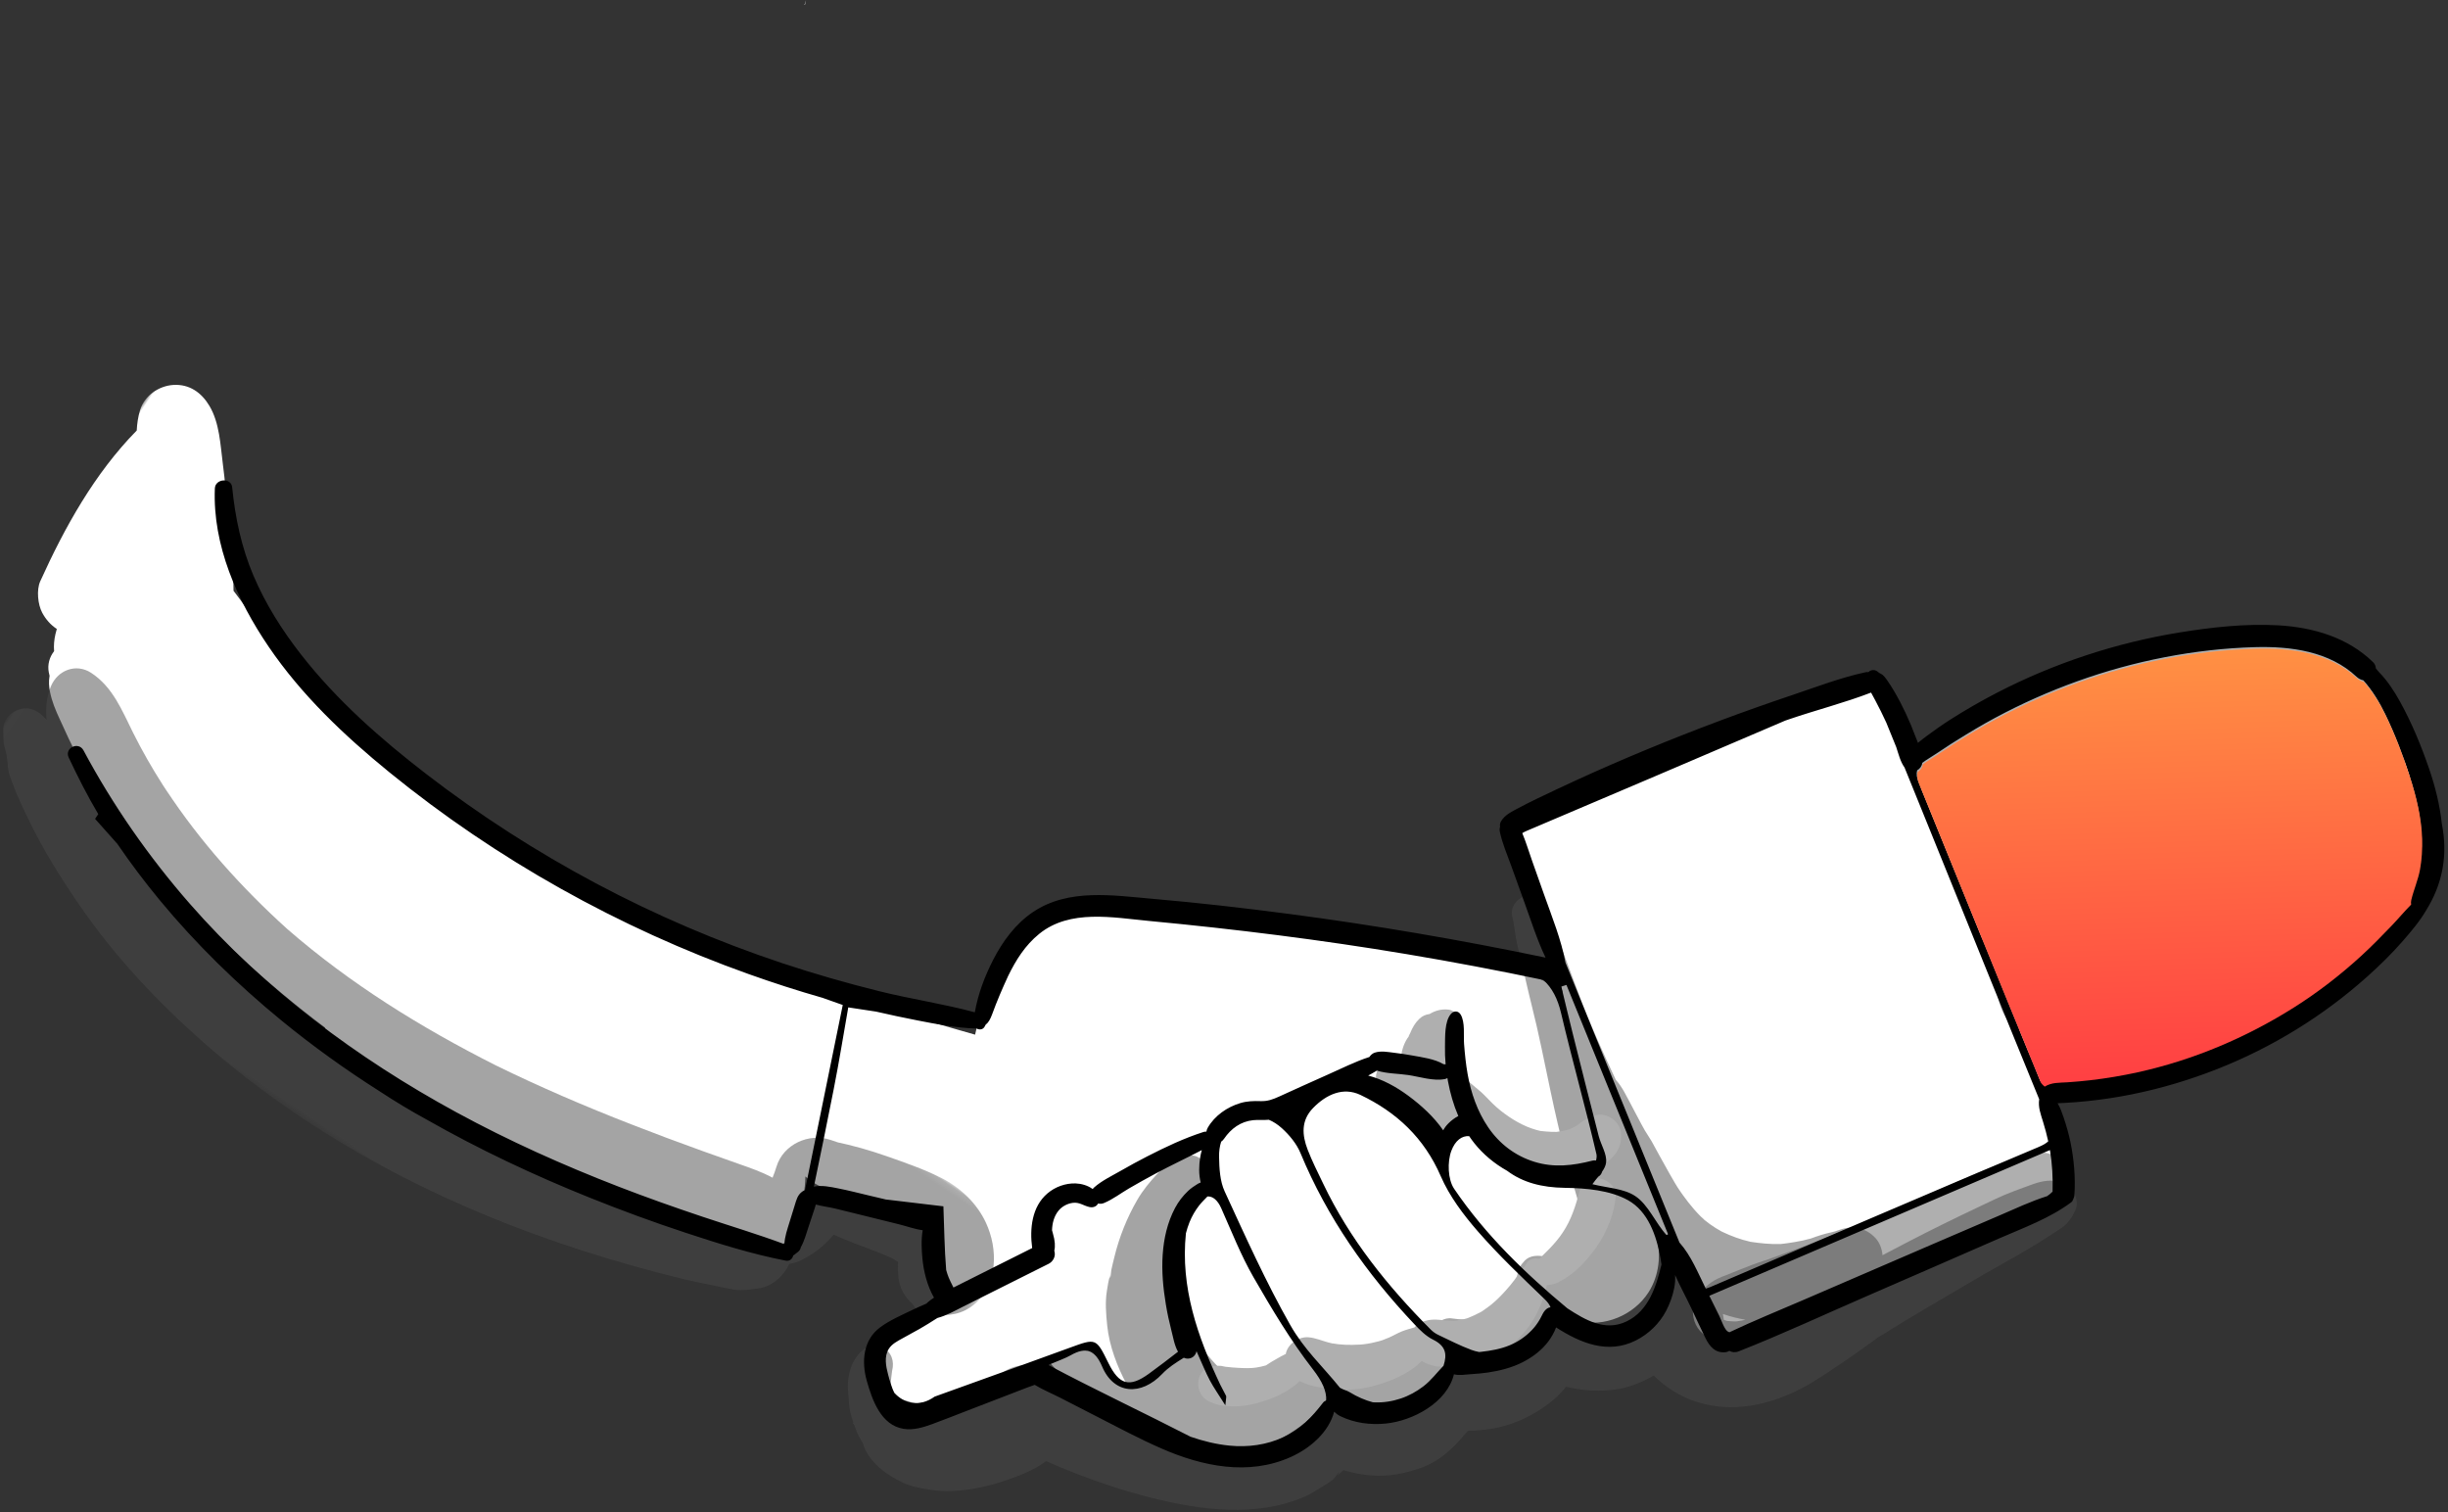 <?xml version="1.0" encoding="UTF-8"?>
<svg width="408px" height="252px" viewBox="0 0 408 252" version="1.1" xmlns="http://www.w3.org/2000/svg" xmlns:xlink="http://www.w3.org/1999/xlink">
    <rect x="0" y="0" width="408" height="252" fill="#333333" stroke="none"/>
    <!-- Generator: Sketch 48.2 (47327) - http://www.bohemiancoding.com/sketch -->
    <title>Group 23</title>
    <desc>Created with Sketch.</desc>
    <defs>
        <polygon id="path-1" points="0 0.573 359.688 0.573 359.688 243.063 0 243.063"></polygon>
        <polygon id="path-3" points="0.008 0.097 188.611 0.097 188.611 51.531 0.008 51.531"></polygon>
        <linearGradient x1="81.47%" y1="87.138%" x2="32.604%" y2="14.023%" id="linearGradient-5">
            <stop stop-color="#FF3D43" offset="0%"></stop>
            <stop stop-color="#FF9143" offset="100%"></stop>
        </linearGradient>
        <path d="M382.886,259.718 C382.471,259.694 382.092,259.603 381.838,259.434 C366.972,249.561 352.194,239.556 337.361,229.633 C336.638,229.149 336.194,228.641 336,228.074 C336.228,227.615 336.265,227.055 336.01,226.566 C336.066,226.372 336.139,226.171 336.232,225.962 C336.918,224.421 337.563,222.857 338.207,221.292 C338.325,221.028 338.442,220.762 338.56,220.497 C339.603,218.152 340.682,215.83 341.878,213.558 C344.21,209.129 346.873,204.871 349.832,200.834 C355.768,192.735 363.026,185.431 371.193,179.577 C376.026,176.112 381.867,173.204 387.978,174.197 C388.423,174.269 388.871,174.222 389.255,174.054 C391.44,174.598 393.543,175.582 395.449,176.688 C398.6,178.517 401.645,180.657 404.507,182.91 C407.265,185.081 409.93,187.49 411.979,190.361 C412.953,191.727 413.824,193.189 414.501,194.727 C415.221,196.365 415.521,198.121 416.148,199.786 C416.244,200.042 416.385,200.246 416.549,200.412 C416.257,201.998 416.087,203.619 415.817,205.193 C415.421,207.51 414.993,209.823 414.446,212.11 C413.345,216.71 411.852,221.234 409.945,225.564 C406.133,234.218 400.921,242.223 394.394,249.076 C392.563,250.999 390.638,252.83 388.622,254.559 C387.643,255.4 386.641,256.216 385.62,257.007 C384.52,257.86 383.443,258.468 382.886,259.718" id="path-6"></path>
    </defs>
    <g id="VISO.TV-0.2" stroke="none" stroke-width="1" fill="none" fill-rule="evenodd">
        <g id="Group-23" transform="translate(-17, -75)">
            <g id="Group-3" transform="translate(217.594, 202.026) rotate(34) translate(-217.594, -202.026) translate(37.594, 80.026)">
                <mask id="mask-2" fill="white">
                    <use xlink:href="#path-1"></use>
                </mask>
                <g id="Clip-2"></g>
                <path d="M357.106,21.667 C356.283,20.172 355.306,18.741 354.296,17.367 C353.265,15.965 352.295,14.82 351.125,13.768 C351.079,13.276 350.924,12.803 350.641,12.4 C349.532,10.816 348.093,9.787 346.552,8.656 C345.315,7.748 343.974,7.02 342.75,6.119 C342.237,5.741 341.573,5.687 340.956,5.845 C340.799,5.414 340.547,5.01 340.188,4.665 C339.336,3.849 338.422,3.166 337.381,2.614 C336.405,2.097 335.542,1.817 334.561,1.787 C334.437,1.738 334.314,1.689 334.19,1.642 C333.679,1.444 333.119,1.522 332.63,1.763 C331.399,1.285 330.141,0.949 328.86,0.844 C327.566,0.611 326.276,0.55 324.955,0.579 C322.565,0.632 320.377,1.344 318.339,2.561 C315.779,4.092 313.468,6.148 311.207,8.089 C307.201,11.526 303.378,15.202 299.931,19.202 C292.785,27.498 286.574,36.622 281.73,46.448 C280.425,49.094 279.207,51.789 278.072,54.518 C276.481,53.723 274.901,53.747 273.238,53.984 C272.089,52.19 270.171,51.041 268.114,50.705 C268.088,50.606 268.063,50.508 268.039,50.41 C267.746,49.178 266.452,48.427 265.249,48.588 C264.036,48.751 263.011,49.814 263.044,51.086 C263.049,51.265 263.05,51.445 263.048,51.625 C261.398,52.593 260.181,54.177 259.52,56.121 C259.225,56.988 258.909,57.846 258.571,58.697 C258.512,58.83 258.453,58.963 258.393,59.096 C257.039,59.699 255.855,60.708 255.038,62.114 C248.068,74.111 240.331,85.651 231.878,96.653 C231.408,97.265 231.104,98.16 230.955,99.107 C230.079,99.155 229.247,99.771 228.913,100.565 C228.499,101.544 228.805,103.021 229.874,103.499 C230.118,103.609 230.364,103.714 230.612,103.815 C230.859,103.916 230.753,103.876 230.572,103.792 C230.819,103.907 231.074,104.008 231.326,104.11 C231.385,104.133 231.445,104.156 231.505,104.179 C231.14,104.025 231.156,104.032 231.551,104.198 C231.697,104.26 231.846,104.312 231.997,104.359 C232.649,105.376 233.514,106.2 234.591,106.998 C235.873,107.949 237.146,108.913 238.413,109.883 C242.75,113.261 246.991,116.761 251.129,120.38 C251.098,120.382 251.066,120.382 251.035,120.384 C249.446,120.495 247.911,120.342 246.324,120.654 C244.043,121.102 241.867,122.005 239.698,122.815 C234.922,124.6 230.203,126.505 225.522,128.528 C217.028,132.198 208.669,136.179 200.466,140.459 C196.397,142.582 192.367,144.779 188.377,147.048 C184.167,149.443 179.789,151.745 175.994,154.774 C171.353,158.48 170.265,164.255 170.973,169.864 C171.467,173.774 172.379,177.366 173.823,180.934 C172.877,181.243 171.931,181.552 170.983,181.859 C165.814,183.534 160.643,185.207 155.466,186.858 C145.129,190.153 134.675,193.072 124.073,195.387 C118.502,196.603 112.89,197.623 107.243,198.419 C93.495,200.186 79.565,200.459 65.801,198.701 C58.532,197.653 51.305,196.085 44.306,193.86 C40.69,192.709 37.093,191.417 33.571,190.004 C32.392,189.531 31.188,189.137 29.99,188.72 C29.505,187.988 28.976,187.277 28.434,186.573 C26.393,183.926 24.332,181.307 22.195,178.738 C20.364,176.538 18.561,174.314 16.672,172.166 C14.541,169.743 12.409,166.82 9.415,165.414 C7.081,164.318 4.607,164.258 2.478,165.902 C0.566,167.38 -0.509,170.073 0.24,172.467 C0.591,173.588 1.091,174.623 1.683,175.603 C1.677,175.63 1.67,175.657 1.666,175.684 C-0.137,185.479 0.74,195.668 2.399,205.424 C2.664,206.976 4.235,208.86 5.595,209.579 C6.729,210.178 7.893,210.48 9.131,210.465 C9.22,210.744 9.316,211.021 9.42,211.296 C9.773,212.223 10.246,213.064 10.826,213.784 C10.739,215.026 11.14,216.277 12.072,217.212 C12.067,217.208 12.335,217.446 12.504,217.617 C12.514,217.643 12.526,217.671 12.54,217.701 C12.898,218.49 13.423,219.159 14.036,219.772 C15.183,220.92 16.551,221.822 17.937,222.653 C19.901,223.83 21.83,225.095 23.886,226.093 C28.529,228.348 33.273,230.376 38.148,232.075 C46.914,235.128 55.962,237.307 65.139,238.693 C71.187,239.605 77.266,240.252 83.365,240.546 C83.773,241.969 85.104,243.018 86.637,243.038 C96.537,243.172 106.443,242.764 116.29,241.694 C121.193,241.161 126.09,240.488 130.918,239.479 C135.546,238.511 140.112,237.282 144.657,235.983 C147.216,235.251 149.759,234.462 152.281,233.608 C153.655,233.142 154.963,232.611 156.268,231.973 C157.482,231.378 158.874,230.887 159.948,230.068 C159.974,230.049 159.997,230.028 160.022,230.009 C162.188,231.101 164.878,230.774 166.339,228.552 C168.404,225.413 166.412,222.178 165.117,219.2 C164.67,218.169 164.161,217.231 163.585,216.342 C163.991,216.402 164.409,216.438 164.852,216.444 C166.004,216.46 167.132,216.262 168.264,216.071 C169.789,215.812 171.287,215.523 172.783,215.129 C175.679,214.366 178.568,213.564 181.389,212.554 C182.983,211.982 184.568,211.386 186.145,210.77 C186.648,212.36 187.351,213.931 188.334,215.257 C190.247,217.841 192.535,219.396 195.508,220.507 C193.389,222.975 191.295,225.408 190.297,228.634 C189.898,229.927 189.985,231.502 190.476,232.94 C190.514,233.215 190.565,233.582 190.63,234.047 C190.854,234.633 191.102,235.209 191.372,235.775 C192.132,237.398 193.978,238.35 195.657,238.576 C197.601,238.837 199.111,238.203 200.584,236.962 C200.691,236.873 200.836,236.708 200.988,236.519 C201.577,236.147 202.073,235.702 202.538,235.176 C202.513,235.208 202.489,235.24 202.464,235.272 C202.494,235.234 202.525,235.196 202.555,235.158 C202.805,234.873 203.047,234.565 203.29,234.232 C203.298,234.221 203.307,234.21 203.315,234.2 C204.7,232.465 206.344,230.943 207.748,229.218 C209.54,227.016 211.236,224.733 212.77,222.345 C213.424,221.327 214.044,220.3 214.638,219.262 C216.61,219.84 218.66,220.12 220.712,220.248 C223.501,220.422 226.588,219.826 229.327,219.396 C233.883,218.681 238.584,217.913 243.013,216.614 C245.91,215.765 248.57,214.371 250.743,212.252 C252.905,210.142 254.282,207.467 255.29,204.659 C256.153,202.257 256.454,199.578 256.486,197.025 C258.34,197.572 260.441,197.486 262.141,196.811 C264.982,195.681 267.415,193.872 268.89,191.108 C270.569,187.962 270.879,184.384 270.009,181.083 C274.018,180.129 277.556,175.876 278.883,172.288 C279.752,169.938 279.939,167.29 279.534,164.74 C279.71,164.758 279.893,164.767 280.086,164.762 L280.358,164.763 C279.941,164.698 279.663,164.654 279.515,164.629 C279.515,164.626 279.514,164.622 279.513,164.619 C279.716,164.644 280.172,164.707 280.89,164.809 C281.817,164.829 282.844,164.643 283.736,164.328 C288.042,162.806 290.989,158.311 290.881,153.78 C290.803,150.507 289.164,147.368 286.681,145.247 C286.857,145.247 287.034,145.249 287.211,145.258 C287.721,145.367 288.223,145.5 288.721,145.664 C289.592,146.095 290.43,146.575 291.263,147.096 C291.544,147.271 291.839,147.428 292.14,147.568 C292.515,147.727 292.892,147.885 293.267,148.044 C293.808,148.401 294.422,148.62 295.059,148.766 C295.998,149.457 297.199,149.749 298.359,149.572 C299.31,150.776 300.648,151.828 302.183,152.177 C305.376,152.904 308.957,151.716 310.617,148.745 C314.488,141.817 318.597,135.002 322.851,128.303 C324.937,125.019 327.119,121.797 329.262,118.551 C330.375,116.866 331.447,115.19 332.454,113.44 C332.743,112.939 333.064,112.35 333.375,111.714 C333.716,111.634 334.047,111.5 334.356,111.301 C336.425,109.966 337.675,107.814 338.543,105.561 C338.948,104.51 339.314,103.413 338.958,102.292 C338.532,100.95 337.405,100.254 336.082,100.125 C335.945,99.682 335.766,99.244 335.537,98.817 C334.219,96.363 332.116,94.172 329.576,92.99 C329.428,92.92 329.282,92.855 329.138,92.792 C328.554,92.006 327.895,91.28 327.181,90.638 C328.043,89.908 328.894,89.177 329.739,88.469 C332.291,86.33 334.762,84.091 337.071,81.69 C341.875,76.693 345.889,70.983 348.978,64.782 C352.054,58.603 354.545,52.067 356.68,45.506 C357.752,42.209 358.912,38.907 359.409,35.465 C360.117,30.564 359.525,26.058 357.106,21.667" id="Fill-1" fill="#FFFFFF" mask="url(#mask-2)"></path>
            </g>
            <path d="M151.232,75.939 C151.16,75.722 151.053,75.503 150.981,75.282 C150.975,75.269 150.97,75.257 150.963,75.244 C151.058,75.633 151.13,75.877 151.181,76.014 C151.201,75.998 151.221,75.983 151.24,75.967 C151.237,75.957 151.235,75.949 151.232,75.939" id="Fill-6" fill="#FFFFFF" transform="translate(151.463, 75.744) rotate(34) translate(-151.463, -75.744) "></path>
            <path d="M409.457,185.175 C408.05,183.467 405.884,182.783 403.717,182.913 C403.688,182.889 403.66,182.865 403.631,182.842 C403.283,181.571 402.622,180.348 401.695,179.26 C396.871,173.601 388.789,171.392 381.662,173.018 C377.306,174.012 373.531,176.598 370.779,180.023 C370.575,180.138 370.371,180.251 370.168,180.369 C362.605,184.784 356.631,191.275 351.29,198.111 C348.284,201.987 345.55,205.996 343.071,210.227 C341.977,212.094 341.024,214.074 340.105,216.032 C340.048,216.153 338.947,218.736 339.511,217.402 C339.928,216.414 339.537,217.324 339.448,217.529 C339.055,218.431 338.674,219.339 338.294,220.247 C337.916,221.15 337.561,222.062 337.196,222.97 C337.069,223.108 336.949,223.254 336.845,223.415 C336.568,223.693 336.378,224.02 336.272,224.398 C335.993,224.928 335.866,225.5 335.889,226.112 C335.941,226.507 335.995,226.902 336.047,227.296 C336.197,227.651 336.347,228.005 336.496,228.36 C336.776,228.878 337.158,229.295 337.643,229.609 C338.073,230.002 338.577,230.268 339.157,230.406 C339.2,230.419 339.244,230.433 339.286,230.447 C339.394,230.475 339.501,230.499 339.609,230.521 C339.737,230.616 339.868,230.709 340.005,230.801 C346.907,235.412 353.616,240.385 360.64,244.815 C361.497,245.83 362.511,246.737 363.738,247.573 C364.482,248.082 365.331,248.505 366.228,248.84 C366.529,249.294 366.839,249.712 367.12,250.077 C369.094,252.632 371.848,255.094 375.287,254.395 C375.299,254.405 375.312,254.414 375.324,254.423 C376.409,255.271 377.487,256.128 378.554,256.997 C380.126,258.278 381.907,259.367 384.044,259.271 C386.156,259.177 387.962,258.437 389.535,256.997 C396.756,250.388 402.985,242.525 407.808,234.007 C410.379,229.466 412.534,224.681 414.364,219.797 C416.239,214.792 418.11,209.276 418.021,203.878 C417.899,196.534 413.953,190.631 409.457,185.175" id="Fill-10" fill="#AFAFAF" transform="translate(376.955, 215.887) rotate(34) translate(-376.955, -215.887) "></path>
            <polygon id="Fill-12" fill="#AFAFAF" transform="translate(365.753, 187.492) rotate(34) translate(-365.753, -187.492) " points="365.253 186.993 365.253 186.993 365.253 186.992"></polygon>
            <path d="M365.305,186.357 C364.924,186.844 364.547,187.332 364.173,187.822 C364.55,187.334 364.927,186.846 365.305,186.357" id="Fill-14" fill="#AFAFAF" transform="translate(364.739, 187.09) rotate(34) translate(-364.739, -187.09) "></path>
            <path d="M348.235,254.289 C347.021,253.383 344.947,253.255 343.885,254.548 C343.483,255.038 342.435,255.62 341.881,256.302 C341.079,257.293 340.311,258.296 339.591,259.349 C338.515,260.921 337.435,262.483 336.424,264.098 C334.366,267.383 332.29,270.658 330.198,273.921 C326.003,280.463 321.784,286.96 317.179,293.22 C316.864,293.649 316.528,294.069 316.229,294.51 C316.193,294.564 316.167,294.602 316.148,294.632 C316.033,294.775 315.919,294.917 315.805,295.06 C314.948,296.141 314.172,297.253 313.399,298.392 C312.758,299.335 312.116,300.278 311.473,301.219 C310.43,302.745 310.03,304.2 309.908,306.04 C309.797,307.714 310.911,309.411 312.311,310.23 C313.904,311.163 315.609,310.997 317.211,310.23 C319.608,309.083 320.834,306.75 322.247,304.618 C323.301,303.028 324.26,301.412 325.234,299.774 C327.215,296.442 329.153,293.101 331.239,289.833 C335.407,283.3 339.519,276.731 343.558,270.116 C344.669,268.296 345.735,266.466 346.751,264.591 C347.298,263.58 347.837,262.585 348.296,261.532 C348.579,260.882 348.972,260.2 349.159,259.52 C349.309,258.977 349.31,258.401 349.334,257.835 C349.675,256.526 349.444,255.193 348.235,254.289" id="Fill-16" fill="#AFAFAF" transform="translate(329.689, 282.231) rotate(34) translate(-329.689, -282.231) "></path>
            <g id="Group-20" transform="translate(95.27, 249.354) rotate(34) translate(-95.27, -249.354) translate(0.77, 223.354)">
                <mask id="mask-4" fill="white">
                    <use xlink:href="#path-3"></use>
                </mask>
                <g id="Clip-19"></g>
                <path d="M182.278,2.262 C179.248,0.438 175.517,-0.207 172.036,0.227 C168.723,0.641 165.567,1.495 162.345,2.338 C159.448,3.096 156.681,4.006 153.929,5.134 L154.347,4.957 C153.912,5.086 153.474,5.208 153.036,5.33 C149.441,6.333 147.001,10.336 148.114,13.999 C148.309,14.639 148.472,15.283 148.613,15.933 C146.581,16.135 144.636,16.658 142.633,17.183 C140.577,17.72 138.52,18.251 136.46,18.772 C132.338,19.813 128.205,20.813 124.057,21.747 C116.067,23.545 108.018,25.085 99.904,26.207 C86.121,27.958 72.171,28.51 58.36,26.8 C48.246,25.359 38.193,22.846 28.76,18.909 C29.339,19.153 29.918,19.397 30.496,19.641 C29.596,19.261 28.694,18.888 27.791,18.513 C24.726,17.188 21.725,15.716 18.818,14.07 C15.208,12.027 11.723,9.618 7.406,9.69 C4.382,9.741 2.515,12.484 3.114,15.326 C3.514,17.227 4.432,18.873 5.644,20.331 C5.349,20.272 5.051,20.224 4.764,20.165 C3.255,19.854 1.782,20.261 0.816,21.511 C-0.041,22.62 -0.336,24.46 0.522,25.682 C0.969,26.319 1.407,27.015 1.934,27.581 C2.339,28.015 2.823,28.366 3.244,28.786 C3.594,29.135 3.913,29.518 4.241,29.888 C4.319,29.992 4.429,30.138 4.586,30.341 C5.157,31.08 5.886,31.574 6.63,32.124 C8.574,33.56 10.704,34.777 12.793,35.992 C17.423,38.682 22.329,40.841 27.301,42.813 C36.966,46.647 47.228,48.97 57.523,50.295 C78.62,53.011 100.029,51.102 120.625,46.014 C126.443,44.577 132.198,42.894 137.884,41.002 C140.658,40.079 143.42,39.114 146.158,38.088 C147.529,37.574 148.879,37.004 150.229,36.438 C151.457,35.923 152.728,35.464 153.923,34.877 C155.056,34.32 156.024,33.38 156.971,32.548 C158.699,31.032 159.304,28.503 158.958,26.259 C159.409,25.873 159.805,25.415 160.121,24.884 C161.422,22.695 162.114,20.438 162.355,18.123 C163.507,17.917 164.655,17.681 165.796,17.421 C168.029,16.913 170.264,16.328 172.523,15.927 C172.951,15.896 173.378,15.881 173.806,15.887 C174.285,16.636 174.762,17.373 175.396,18.087 C176.601,19.441 178.129,20.144 179.714,20.319 C180.187,20.558 180.708,20.697 181.248,20.697 C181.725,20.715 182.169,20.615 182.582,20.399 C182.997,20.264 183.356,20.034 183.663,19.715 C185.805,18.809 187.604,17.018 188.268,14.688 C189.698,9.673 186.454,4.775 182.278,2.262" id="Fill-18" fill-opacity="0.5" fill="#4A4A4A" mask="url(#mask-4)"></path>
            </g>
            <path d="M229.517,304.763 C229.546,304.713 229.587,304.644 229.633,304.569 C229.557,304.653 229.479,304.756 229.468,304.816 C229.471,304.813 229.476,304.809 229.479,304.805 C229.494,304.789 229.503,304.778 229.517,304.763" id="Fill-21" fill="#AFAFAF" transform="translate(229.968, 305.069) rotate(34) translate(-229.968, -305.069) "></path>
            <path d="M232.513,302.559 C232.255,303.279 232.252,303.329 232.502,302.708 C232.52,302.637 232.526,302.583 232.513,302.559" id="Fill-23" fill="#AFAFAF" transform="translate(232.817, 303.059) rotate(34) translate(-232.817, -303.059) "></path>
            <path d="M159.306,312.522 C159.236,312.469 159.166,312.414 159.096,312.361 C159.005,312.3 158.912,312.239 158.815,312.18 C158.979,312.294 159.143,312.408 159.306,312.522" id="Fill-25" fill="#AFAFAF" transform="translate(159.315, 312.68) rotate(34) translate(-159.315, -312.68) "></path>
            <path d="M165.253,306.045 C165.328,306.116 165.333,306.101 165.09,305.865 C165.097,305.874 165.104,305.883 165.111,305.891 C165.16,305.942 165.207,305.992 165.253,306.045" id="Fill-27" fill="#AFAFAF" transform="translate(165.59, 306.365) rotate(34) translate(-165.59, -306.365) "></path>
            <path d="M291.16,264.044 C291.091,264.015 291.051,263.998 291.033,263.991 C291.239,264.078 291.4,264.145 291.16,264.044" id="Fill-29" fill="#AFAFAF" transform="translate(291.533, 264.491) rotate(34) translate(-291.533, -264.491) "></path>
            <path d="M299.437,267.922 C299.354,267.997 299.27,268.069 299.185,268.141 C298.785,268.403 298.379,268.646 297.96,268.866 C297.772,268.927 297.583,268.985 297.393,269.037 C297.18,268.778 296.951,268.534 296.711,268.307 C297.977,267.97 299.2,267.53 300.38,267 C300.077,267.319 299.764,267.628 299.437,267.922 M335.735,221.085 C335.442,219.259 332.9,217.824 331.193,218.506 C329.512,219.177 328.566,220.007 327.49,221.438 C326.803,222.352 326.149,223.292 325.483,224.22 C324.209,225.999 323.111,227.946 321.998,229.828 C319.799,233.548 317.638,237.296 315.576,241.093 C314.815,242.495 314.059,243.904 313.297,245.31 C312.614,244.464 311.692,243.816 310.687,243.587 C308.335,243.052 306.254,244 304.897,245.944 C304.857,246.001 304.653,246.233 304.564,246.382 C304.407,246.565 304.251,246.747 304.084,246.921 C303.27,247.773 302.551,248.68 301.869,249.64 C301.836,249.68 301.803,249.721 301.769,249.761 C301.489,250.091 301.198,250.412 300.898,250.723 C300.296,251.349 299.655,251.947 299.015,252.533 C298.743,252.782 298.463,253.02 298.181,253.257 C298.18,253.258 298.179,253.259 298.178,253.26 C297.466,253.768 296.726,254.234 295.962,254.658 C295.255,255.05 294.53,255.421 293.799,255.764 C293.393,255.909 292.993,256.063 292.582,256.193 C291.806,256.439 291.016,256.641 290.216,256.797 C289.846,256.87 289.472,256.928 289.1,256.992 C289.014,257.006 288.944,257.019 288.882,257.03 C288.098,257.103 287.312,257.13 286.525,257.105 C286.131,257.093 285.737,257.067 285.344,257.029 C285.135,257.01 284.226,256.947 285.066,257.006 C285.974,257.07 284.672,256.92 284.579,256.902 C283.549,256.702 282.54,256.43 281.543,256.107 C281.079,255.956 280.619,255.796 280.162,255.627 C279.9,255.531 279.64,255.431 279.38,255.329 C279.308,255.301 278.913,255.14 278.723,255.063 C278.689,255.049 278.662,255.037 278.65,255.032 C278.391,254.914 278.133,254.798 277.876,254.676 C277.364,254.435 276.855,254.185 276.347,253.933 C275.311,253.419 274.281,252.893 273.252,252.366 C272.702,252.084 272.154,251.799 271.605,251.516 C271.331,251.374 271.058,251.227 270.781,251.09 C270.541,250.972 269.12,250.355 269.269,250.414 C269.101,250.343 268.902,250.258 268.865,250.242 C268.513,250.08 268.176,249.898 267.833,249.715 C267.288,249.425 266.743,249.134 266.198,248.844 C264.973,248.19 263.756,247.516 262.52,246.882 C261.686,246.454 260.901,246.138 260.089,245.934 C255.643,243.279 251.226,240.573 247.038,237.561 C244.921,236.038 242.773,234.558 240.664,233.024 C239.581,232.235 238.52,231.409 237.422,230.642 C236.32,229.872 235.159,229.248 234.088,228.423 C232.955,227.55 231.106,228.137 230.332,229.173 C229.5,230.286 229.472,231.999 230.559,232.996 C231.456,233.818 232.203,234.718 233.036,235.596 C233.958,236.568 235.005,237.443 235.989,238.352 C237.803,240.024 239.58,241.732 241.421,243.376 C245.142,246.702 248.686,250.243 252.272,253.714 C257.357,258.636 262.625,263.371 268.14,267.799 C268.336,268.111 268.524,268.427 268.706,268.741 C269.099,269.42 269.46,270.096 269.592,270.513 C269.733,270.961 269.863,271.402 269.965,271.86 C270.039,272.268 270.049,272.322 269.995,272.023 C270.011,272.193 270.019,272.363 270.02,272.533 C270.023,272.663 269.949,273.341 269.979,273.278 C269.92,273.562 269.849,273.842 269.761,274.118 C269.733,274.206 269.7,274.291 269.669,274.378 C269.646,274.425 269.61,274.497 269.561,274.602 C269.366,274.916 269.191,275.236 268.983,275.543 C268.975,275.554 268.969,275.562 268.962,275.572 C268.862,275.689 268.763,275.805 268.657,275.916 C268.526,276.052 268.389,276.18 268.247,276.306 C268.055,276.434 267.858,276.555 267.653,276.663 C267.69,276.626 266.93,276.925 266.821,276.965 C265.744,277.355 264.558,278.184 264.36,279.425 C264.195,280.47 264.257,281.196 264.716,282.139 C264.975,282.673 265.472,283.139 266.049,283.456 C265.856,284.127 265.814,284.824 265.762,285.518 C265.759,285.545 265.756,285.572 265.753,285.599 C265.772,285.527 265.793,285.448 265.818,285.36 C265.791,285.458 265.769,285.556 265.746,285.655 C265.717,285.863 265.663,286.071 265.636,286.15 C265.554,286.544 265.476,286.94 265.362,287.328 C265.276,287.626 265.169,287.917 265.073,288.211 C264.779,288.776 264.504,289.344 264.181,289.895 C263.875,290.417 263.555,290.934 263.216,291.435 C263.183,291.484 263.148,291.531 263.114,291.579 C263.117,291.583 263.103,291.602 263.08,291.628 C263.031,291.697 262.985,291.766 262.935,291.833 C262.756,292.08 262.805,292.011 263.077,291.631 C262.934,291.788 262.423,292.244 262.394,292.274 C262.164,292.504 261.934,292.751 261.712,292.989 C261.655,293.051 261.619,293.094 261.594,293.126 C261.557,293.147 261.513,293.171 261.456,293.205 C260.878,293.547 260.322,293.882 259.709,294.164 C258.504,294.718 257.936,296.16 258.043,297.451 C257.915,297.736 257.807,298.034 257.73,298.347 C257.559,299.052 257.437,299.759 257.224,300.454 C257.135,300.745 256.915,301.127 256.857,301.442 C256.569,302.016 256.248,302.573 255.896,303.109 C255.745,303.339 255.501,303.584 255.366,303.836 C255.336,303.873 255.307,303.91 255.275,303.947 C254.809,304.499 254.308,305.023 253.774,305.512 C253.625,305.65 253.145,305.939 253.043,306.12 C251.88,306.917 250.361,307.617 249.293,308.635 C248.885,308.866 248.491,309.092 248.116,309.374 C246.736,309.851 245.751,310.97 245.512,312.336 C244.391,312.652 243.453,313.403 242.798,314.419 C242.618,314.666 242.484,314.938 242.397,315.235 C242.378,315.283 242.36,315.328 242.343,315.37 C242.25,315.749 241.801,316.674 241.739,316.932 C241.671,317.216 241.57,317.488 241.496,317.769 C241.488,317.796 241.482,317.821 241.476,317.845 C241.476,317.846 241.475,317.847 241.474,317.848 C241.457,317.878 241.242,318.223 241.085,318.481 C241.234,318.316 241.369,318.229 240.969,318.675 C240.938,318.726 240.921,318.758 240.922,318.761 C240.918,318.752 240.917,318.741 240.92,318.728 C240.72,318.947 240.499,319.143 240.296,319.358 C240.257,319.4 240.225,319.435 240.197,319.466 C240.196,319.466 240.195,319.467 240.194,319.468 C239.643,319.823 239.103,320.194 238.532,320.517 C238.182,320.713 237.825,320.885 237.467,321.064 C237.43,321.082 237.398,321.098 237.369,321.113 C237.312,321.133 237.233,321.162 237.125,321.205 C235.731,321.743 234.343,322.274 232.926,322.753 C232.886,322.767 232.848,322.783 232.809,322.798 C232.692,322.785 232.575,322.772 232.457,322.761 C231.095,322.51 229.774,322.143 228.435,321.756 C227.988,321.627 227.547,321.472 227.107,321.319 C227.122,321.347 226.669,321.233 226.357,321.087 C226.324,321.072 226.293,321.056 226.26,321.04 C226.19,321.018 226.12,320.995 226.049,320.974 C226.115,320.993 226.177,321.011 226.236,321.029 C225.841,320.841 225.449,320.645 225.064,320.438 C224.376,320.07 223.704,319.669 223.053,319.24 C222.702,319.01 222.364,318.763 222.02,318.524 C221.902,318.437 221.82,318.375 221.768,318.337 C221.568,318.183 221.368,318.028 221.167,317.873 C221.159,317.866 221.15,317.86 221.142,317.854 C221.109,317.828 221.075,317.8 221.035,317.768 C220.762,317.53 220.486,317.298 220.215,317.059 C219.581,316.5 218.949,315.938 218.322,315.374 C217.794,314.899 217.22,314.425 216.772,313.862 C216.672,313.688 216.498,313.4 216.447,313.318 C216.215,312.945 215.996,312.562 215.785,312.175 C215.649,311.925 215.519,311.673 215.391,311.419 C215.423,311.464 215.17,310.889 215.109,310.714 C214.821,309.876 214.575,309.024 214.373,308.162 C214.258,307.671 214.157,307.176 214.07,306.678 C214.038,306.492 213.957,305.755 213.976,305.966 C213.902,305.215 213.83,304.462 213.783,303.71 C213.661,301.751 213.7,299.884 213.253,297.958 C212.745,295.766 209.332,294.577 207.822,296.524 C206.609,298.088 205.81,299.68 205.505,301.647 C205.221,303.483 205.043,305.266 205.169,307.121 C205.4,310.533 206.143,313.953 207.334,317.161 C207.591,317.856 207.841,318.555 208.122,319.241 C208.133,319.268 209.127,321.085 208.522,320.215 C208.444,320.103 208.398,320.034 208.372,319.994 C208.408,320.054 208.47,320.166 208.501,320.265 C208.737,321.021 209.097,321.751 209.425,322.472 C210.241,324.262 211.502,325.821 212.755,327.322 C214.911,329.905 217.957,332.042 220.918,333.605 C220.924,333.608 220.931,333.611 220.936,333.614 C219.751,333.645 218.565,333.589 217.385,333.592 C215.708,331.969 212.987,331.944 211.057,333.175 C209.44,334.205 207.557,336.89 207.908,338.976 C207.051,339.197 206.236,339.517 205.522,340.022 C203.27,341.613 201.936,343.863 202.318,346.708 C202.342,346.885 202.371,347.058 202.407,347.226 C201.572,348.535 200.775,349.875 199.874,351.148 C199.25,351.889 198.588,352.592 197.889,353.269 C197.639,353.511 197.387,353.749 197.126,353.979 C197.085,354.015 197.023,354.067 196.954,354.123 C196.941,354.133 196.927,354.143 196.916,354.15 C196.627,354.346 196.332,354.534 196.031,354.711 C195.641,354.939 195.236,355.13 194.833,355.329 C194.414,355.471 193.872,355.705 193.54,355.858 C193.487,355.874 193.141,356.008 192.982,356.056 C192.375,356.235 191.791,356.411 191.243,356.652 C191.084,356.638 190.922,356.629 190.769,356.625 C190.727,356.621 190.694,356.617 190.666,356.614 C190.532,356.596 190.398,356.578 190.263,356.56 C190.078,356.496 189.856,356.465 189.677,356.411 C189.464,356.347 189.256,356.252 189.042,356.196 C188.997,356.179 188.965,356.167 188.944,356.159 C188.804,356.1 188.636,356.029 188.437,355.946 C188.534,355.984 188.63,356.022 188.726,356.061 C188.752,356.079 188.76,356.082 188.752,356.07 L188.878,356.121 C188.814,356.081 188.75,356.041 188.685,356.002 C188.655,355.972 188.617,355.936 188.567,355.89 C188.526,355.839 188.481,355.787 188.436,355.735 C188.398,355.7 188.343,355.643 188.294,355.581 C188.266,355.553 188.238,355.522 188.211,355.495 C188.234,355.517 188.253,355.536 188.272,355.555 C188.252,355.528 188.233,355.502 188.218,355.476 C187.989,355.093 187.788,354.708 187.588,354.309 C187.49,354.114 187.398,353.91 187.291,353.72 C187.265,353.675 187.246,353.642 187.23,353.615 C187.219,353.584 187.206,353.548 187.19,353.504 C186.655,352.049 185.378,351.025 183.764,351.268 C182.113,351.516 181.246,352.745 181.056,354.335 C180.864,355.939 181.227,357.404 181.945,358.836 C182.308,359.56 182.765,360.175 183.27,360.811 C183.342,360.902 183.535,361.135 183.602,361.211 C183.828,361.5 184.05,361.791 184.286,362.073 C183.509,361.144 184.642,362.531 184.801,362.705 C184.983,362.904 185.178,363.094 185.376,363.275 C185.575,363.456 185.782,363.625 185.991,363.794 C186.287,364.025 186.584,364.253 186.883,364.48 C187.512,364.906 188.027,365.372 188.729,365.717 C189.134,365.917 189.538,366.133 189.947,366.331 C192.401,368.382 196.127,368.51 199.219,368.019 C200.763,367.774 202.278,367.059 203.678,366.41 C204.678,365.946 205.629,365.388 206.52,364.739 C209.02,362.918 211.019,360.871 212.9,358.436 C214.508,356.354 216.044,354.184 216.917,351.711 C218.781,351.379 220.636,351.004 222.48,350.578 C226.629,349.622 230.744,348.451 234.751,347.008 C242.849,344.092 251.246,339.94 255.999,332.443 C256.528,331.608 256.908,330.693 257.321,329.797 C257.665,329.046 258.035,328.28 258.269,327.489 C258.446,326.89 258.266,325.208 258.478,326.261 C258.595,326.841 258.519,326.431 258.618,326.086 C258.697,325.812 258.775,325.529 258.848,325.243 C258.923,325.22 258.998,325.201 259.073,325.177 C260.447,324.729 261.814,324.149 263.074,323.441 C265.719,321.956 267.721,319.942 269.479,317.506 C271.136,315.21 271.832,312.497 272.182,309.736 C272.194,309.642 272.344,308.614 272.212,309.436 C272.042,310.5 272.317,308.724 272.373,308.208 C273.286,307.577 274.151,306.879 274.962,306.169 C276.84,304.522 278.429,302.441 279.578,300.224 C280.727,298.008 281.654,295.505 281.83,292.973 C284.466,291.978 286.732,290.672 288.868,288.782 C290.596,287.253 291.883,285.321 292.892,283.261 C295.72,283.786 298.663,283.688 301.426,282.852 C307.307,281.073 311.563,276.628 314.458,271.35 C315.85,268.811 316.862,266.066 317.964,263.394 C318.48,262.145 318.933,260.874 319.403,259.608 C319.664,258.906 319.939,258.208 320.189,257.503 C320.238,257.363 320.258,257.259 320.26,257.19 C320.396,256.9 320.574,256.586 320.644,256.427 C322.965,251.121 325.541,245.957 328.015,240.725 C329.38,237.838 330.848,234.999 332.254,232.133 C333.106,230.399 333.896,228.655 334.642,226.872 C334.757,226.598 334.872,226.324 334.987,226.05 C335.192,225.564 335.218,225.503 335.064,225.866 C335.212,225.516 335.359,225.167 335.506,224.818 C335.991,223.562 335.945,222.4 335.735,221.085" id="Fill-31" fill-opacity="0.5" fill="#4A4A4A" transform="translate(258.446, 293.296) rotate(34) translate(-258.446, -293.296) "></path>
            <path d="M271.524,258.173 C269.903,255.154 264.751,257.213 265.907,260.541 C266.788,263.077 267.468,265.338 267.481,267.94 C267.487,269.114 267.359,270.225 267.161,271.367 C267.04,272.061 266.884,272.748 266.757,273.44 C266.737,273.543 266.724,273.647 266.713,273.751 C265.955,274.03 265.25,274.763 265.361,275.619 C265.437,276.206 265.29,276.664 265.251,277.25 C265.213,277.797 265.258,278.356 265.234,278.906 C265.196,279.748 265.102,280.618 264.993,281.362 C264.835,282.45 264.636,283.529 264.309,284.58 C264.185,284.979 264.038,285.368 263.891,285.759 C263.825,285.936 263.758,286.112 263.691,286.288 C263.667,286.34 263.631,286.417 263.583,286.523 C263.195,287.239 262.803,287.928 262.338,288.597 C262.317,288.626 262.3,288.649 262.282,288.673 C262.144,288.84 262.002,289.003 261.855,289.163 C261.543,289.502 261.203,289.803 260.872,290.121 C260.808,290.183 260.764,290.227 260.731,290.262 C260.693,290.282 260.644,290.31 260.572,290.354 C260.184,290.592 259.809,290.841 259.403,291.05 C258.165,291.687 257.254,292.17 256.398,293.364 C256.056,293.842 255.887,294.343 255.852,294.841 C255.373,295.414 254.875,295.98 254.459,296.593 C254.019,297.241 253.691,297.96 253.272,298.623 C253.059,298.96 252.835,299.29 252.599,299.611 C252.57,299.637 252.219,300.079 252.191,300.111 C251.64,300.75 251.045,301.355 250.406,301.907 C250.282,302.015 250.156,302.119 250.028,302.223 C250.004,302.241 249.979,302.259 249.95,302.282 C249.585,302.545 249.227,302.817 248.859,303.075 C248.213,303.528 247.539,303.94 246.84,304.306 C246.737,304.36 245.905,304.744 245.974,304.73 C245.739,304.822 245.502,304.91 245.263,304.992 C244.204,305.352 243.115,305.543 242.128,306.093 C240.757,306.858 239.936,308.745 240.429,310.268 C240.458,310.355 240.493,310.437 240.526,310.52 C240.225,311.005 239.977,311.527 239.716,312.062 C239.407,312.696 239.096,313.31 238.854,313.95 C238.49,314.381 238.104,314.795 237.687,315.177 C237.009,315.798 236.149,316.342 235.207,316.9 C234.659,317.225 234.116,317.543 233.544,317.825 C233.364,317.904 233.334,317.921 233.455,317.874 C233.783,317.753 233.549,317.853 232.753,318.174 C232.313,318.404 231.937,318.707 231.565,319.035 C229.484,320.869 231.227,324.186 233.73,324.262 C235.365,324.311 237.128,323.371 238.451,322.451 C239.898,321.443 241.045,320.198 242.108,318.803 C243.346,317.18 244.546,315.097 244.982,312.968 C246.876,312.781 248.944,311.721 250.487,310.879 C252.344,309.865 254.06,308.548 255.462,306.962 C256.811,305.434 258.034,303.765 258.92,301.925 C259.435,300.853 259.788,299.845 259.963,298.815 C262.24,298.792 264.627,297.042 266.19,295.68 C267.851,294.233 269.208,292.341 270.088,290.325 C271.14,287.912 271.685,285.308 271.543,282.66 C271.47,281.283 271.205,279.886 270.82,278.563 C270.665,278.03 270.492,277.501 270.299,276.979 C270.265,276.886 270.225,276.795 270.183,276.705 C270.577,276.355 270.984,276.024 271.298,275.558 C271.776,274.847 272.112,274.008 272.418,273.214 C273.039,271.603 273.294,269.846 273.433,268.132 C273.707,264.777 273.125,261.153 271.524,258.173" id="Fill-33" fill="#AFAFAF" transform="translate(252.07, 290.484) rotate(34) translate(-252.07, -290.484) "></path>
            <path d="M201.666,287.615 C201.636,287.566 201.626,287.555 201.666,287.615" id="Fill-35" fill="#AFAFAF" transform="translate(202.14, 288.074) rotate(34) translate(-202.14, -288.074) "></path>
            <path d="M216.741,298.76 C216.73,298.741 216.503,298.656 215.87,298.47 C215.878,298.474 215.886,298.478 215.894,298.482 C216.177,298.569 216.459,298.663 216.741,298.76" id="Fill-37" fill="#AFAFAF" transform="translate(216.37, 298.97) rotate(34) translate(-216.37, -298.97) "></path>
            <path d="M286.663,253.122 C286.164,251.928 285.485,250.987 284.164,250.623 C283.016,250.307 281.484,250.591 280.683,251.543 C280.123,252.209 279.782,252.754 279.455,253.528 C279.303,253.888 279.183,254.24 279.079,254.615 C279.07,254.649 279.062,254.674 279.054,254.7 C278.855,255.087 278.653,255.467 278.409,255.829 C278.328,255.95 278.244,256.062 278.198,256.123 C278.106,256.232 278.016,256.342 277.92,256.447 C277.587,256.813 277.226,257.141 276.858,257.468 C276.829,257.494 276.812,257.51 276.799,257.523 C276.771,257.541 276.738,257.562 276.699,257.588 C276.513,257.71 276.33,257.836 276.142,257.956 C275.669,258.257 275.183,258.517 274.69,258.784 C274.605,258.83 274.525,258.87 274.479,258.894 C274.267,258.977 274.053,259.054 273.838,259.126 C271.688,259.845 269.378,259.954 267.103,259.793 C265.867,259.705 264.688,259.433 263.478,259.183 C262.099,258.898 260.635,258.925 259.279,258.612 C258.769,258.494 258.299,258.627 257.932,258.897 C257.842,258.812 257.749,258.729 257.66,258.642 C257.291,258.279 256.957,257.89 256.616,257.502 C255.798,256.569 255.057,255.661 254.028,254.941 C254.023,254.938 254.011,254.93 253.995,254.921 C253.731,254.386 253.407,253.875 253.008,253.434 C253.099,253.047 253.176,252.657 253.217,252.254 C253.363,250.793 251.596,250.122 250.491,250.69 C249.457,251.22 248.736,252.069 248.271,253.075 C247.808,253.466 247.459,254.002 247.312,254.675 C247.103,255.635 247.175,256.523 247.372,257.476 C247.413,257.672 247.463,258.453 247.49,257.933 C247.481,258.138 247.47,258.342 247.476,258.549 C247.507,259.729 247.877,260.829 248.431,261.841 C248.419,261.849 248.408,261.856 248.397,261.864 C246.936,262.279 246.055,264.061 246.266,265.463 C246.474,266.849 247.359,267.764 248.574,268.156 C249.902,269.047 251.447,269.25 253.425,269.375 C255.166,269.485 256.939,269.345 258.681,269.272 C260.965,269.176 262.859,267.607 263.167,265.311 C263.213,264.974 263.22,264.651 263.199,264.342 C264.372,264.769 265.571,265.15 266.771,265.467 C269.89,266.288 273.029,266.507 276.186,265.753 C278.855,265.116 281.35,263.756 283.34,261.868 C285.396,259.917 287.889,256.055 286.663,253.122" id="Fill-39" fill="#AFAFAF" transform="translate(266.611, 259.952) rotate(34) translate(-266.611, -259.952) "></path>
            <path d="M207.31,138.54 C207.442,138.347 207.548,138.167 207.31,138.54" id="Fill-41" fill="#AFAFAF" transform="translate(207.81, 138.823) rotate(34) translate(-207.81, -138.823) "></path>
            <path d="M189.825,124.251 C189.806,124.258 189.789,124.265 189.772,124.274 C189.789,124.265 189.808,124.259 189.825,124.251" id="Fill-43" fill="#AFAFAF" transform="translate(190.272, 124.751) rotate(34) translate(-190.272, -124.751) "></path>
            <path d="M186.89,123.388 C186.877,123.394 186.862,123.401 186.848,123.407 C186.849,123.406 186.85,123.406 186.851,123.406 C186.864,123.399 186.877,123.394 186.89,123.388" id="Fill-45" fill="#AFAFAF" transform="translate(187.348, 123.888) rotate(34) translate(-187.348, -123.888) "></path>
            <path d="M189.825,274.795 C191.25,274.12 192.656,273.454 194.053,272.791 C196.259,271.944 198.449,271.058 200.625,270.136 C203.603,268.875 206.591,267.605 209.332,265.878 C209.39,265.841 209.442,265.801 209.491,265.758 C210.012,265.727 210.516,265.361 210.461,264.76 C210.45,264.634 210.436,264.507 210.423,264.381 C210.61,263.847 210.56,263.188 210.343,262.322 C209.784,260.093 209.356,257.828 208.987,255.552 C208.58,252.648 208.472,249.743 209.357,246.841 C211.279,240.535 218.013,237.721 223.33,234.82 C235.999,227.911 248.863,221.389 261.997,215.406 C269.039,212.197 276.148,209.138 283.316,206.223 C285.267,206.506 287.044,207.481 288.86,209.161 C294.787,214.643 300.968,219.849 306.88,225.345 C307.099,225.549 307.281,225.88 307.415,226.265 C307.238,226.337 307.069,226.454 306.916,226.626 C304.685,229.138 302.29,231.198 299.01,232.187 C295.812,233.151 292.507,232.959 289.412,231.721 C286.432,230.53 283.829,228.573 281.61,226.278 C280.447,225.075 279.37,223.779 278.331,222.469 C277.429,221.331 276.46,219.336 275.105,218.711 C274.418,218.395 273.798,218.786 273.706,219.514 C273.499,221.17 275.056,223.24 275.906,224.565 C276.447,225.408 277.04,226.217 277.673,226.995 C277.573,227.051 277.472,227.108 277.372,227.165 C275.623,227.265 273.738,228.224 272.227,228.881 C271.29,229.289 270.371,229.732 269.463,230.198 C268.514,230.685 267.455,231.123 266.787,231.982 C266.561,232.272 266.448,232.68 266.451,233.083 C264.892,235.063 263.639,237.348 262.304,239.461 C260.737,241.942 259.217,244.453 257.676,246.949 C257.049,247.965 256.525,248.702 255.501,249.342 C254.542,249.941 253.64,250.594 252.918,251.475 C251.464,253.252 250.543,255.598 250.712,257.919 C250.731,258.171 250.794,258.392 250.887,258.584 C250.757,258.656 250.631,258.76 250.518,258.905 C248.402,261.595 246.672,264.52 245.02,267.515 C244.206,268.99 243.433,270.484 242.692,271.996 C241.945,273.52 240.983,275.137 240.571,276.788 C240.543,276.902 240.526,277.012 240.52,277.119 C239.523,277.06 238.435,277.434 237.645,277.929 C236.209,278.83 235.14,280.303 234.684,281.931 C233.762,285.226 235.494,288.464 237.666,290.906 C236.161,293.58 234.656,296.254 233.151,298.927 C232.306,300.426 231.463,301.925 230.619,303.424 C230.567,303.515 230.516,303.607 230.463,303.698 C229.758,303.299 229.046,302.914 228.394,302.415 C228.199,302.266 228.011,302.109 227.824,301.95 C225.575,299.148 223.541,296.176 221.51,293.415 C219.285,294.558 216.159,296.166 212.909,297.839 C212.029,298.172 211.148,298.504 210.267,298.838 C208.604,299.467 206.92,300.058 205.282,300.751 C204.099,301.251 202.697,301.802 201.783,302.773 C199.709,297.672 197.593,292.587 195.461,287.51 C193.628,283.148 191.631,278.854 189.825,274.795 M362.313,174.064 C361.899,174.041 361.52,173.949 361.265,173.781 C346.399,163.907 331.621,153.902 316.788,143.979 C316.066,143.495 315.622,142.988 315.427,142.421 C315.656,141.961 315.693,141.402 315.437,140.912 C315.493,140.718 315.566,140.517 315.66,140.309 C316.345,138.768 316.991,137.204 317.635,135.639 C317.753,135.374 317.869,135.109 317.987,134.844 C319.03,132.499 320.109,130.177 321.305,127.905 C323.637,123.475 326.3,119.218 329.259,115.181 C335.195,107.082 342.453,99.777 350.62,93.923 C355.454,90.458 361.295,87.55 367.406,88.544 C367.85,88.616 368.299,88.569 368.682,88.401 C370.868,88.945 372.971,89.929 374.876,91.035 C378.027,92.863 381.072,95.004 383.934,97.257 C386.693,99.428 389.357,101.836 391.406,104.707 C392.381,106.073 393.251,107.535 393.928,109.073 C394.649,110.711 394.948,112.467 395.575,114.133 C395.671,114.389 395.812,114.593 395.976,114.759 C395.684,116.344 395.514,117.965 395.245,119.54 C394.848,121.857 394.42,124.169 393.873,126.457 C392.773,131.056 391.28,135.581 389.372,139.91 C385.561,148.564 380.348,156.57 373.822,163.423 C371.991,165.345 370.065,167.177 368.05,168.906 C367.07,169.747 366.069,170.562 365.048,171.353 C363.947,172.207 362.871,172.815 362.313,174.064 M365.571,179.247 C366.449,179.954 367.296,180.689 368.111,181.465 C368.006,181.949 367.732,182.499 367.292,183.173 C356.453,199.759 345.755,216.436 335.007,233.08 C334.862,233.303 334.7,233.516 334.524,233.736 C331.995,232.303 329.428,230.539 326.592,229.819 C318.765,224.578 310.981,219.369 303.203,214.154 C297.055,210.031 290.91,205.902 284.763,201.776 C282.008,198.972 278.699,196.765 275.541,194.424 C273.918,193.22 272.294,192.018 270.666,190.82 C269.364,189.862 268.081,188.8 266.717,187.904 C266.811,187.686 266.936,187.452 267.106,187.191 C275.626,174.101 284.091,160.976 292.56,147.853 C292.694,147.676 292.826,147.497 292.961,147.32 C295.847,143.508 299.074,139.892 301.813,135.977 C302.245,136.213 302.688,136.433 303.121,136.663 C304.331,137.305 305.526,137.981 306.695,138.695 C307.927,139.523 309.153,140.346 310.376,141.167 C311.336,141.909 312.298,142.796 313.417,143.209 C316.804,145.485 320.169,147.746 323.531,150.008 C336.662,158.844 349.77,167.714 362.937,176.493 C363.536,177.721 364.484,178.37 365.571,179.247 M373.398,188.011 C373.336,188.37 373.223,188.746 373.064,189.144 C371.28,191.39 369.799,193.891 368.248,196.302 C366.136,199.587 364.023,202.872 361.911,206.157 C357.644,212.791 353.39,219.434 349.14,226.081 C346.703,229.892 344.161,233.658 341.855,237.551 C341.852,237.556 341.85,237.561 341.847,237.566 C341.776,237.573 341.706,237.581 341.637,237.596 C340.984,237.73 339.624,236.636 338.9,236.223 C337.827,235.611 336.752,235.001 335.677,234.391 C346.939,216.944 358.052,199.726 369.155,182.523 C369.168,182.53 369.179,182.537 369.191,182.545 C370.786,184.223 372.154,186.052 373.398,188.011 M250.902,305.544 C250.875,305.531 250.851,305.516 250.824,305.503 C251.837,303.937 252.51,303.074 252.986,302.113 C254.285,299.49 255.863,299.127 258.393,300.769 C262.59,303.492 266.524,301.229 267.37,296.13 C267.604,294.715 268.2,293.359 268.837,291.928 C269.787,291.789 270.4,290.809 269.987,289.842 C271.966,291.07 273.204,291.912 274.515,292.614 C275.736,293.268 277.044,293.76 279.011,294.632 C278.431,293.585 278.38,293.344 278.236,293.259 C277.613,292.889 276.948,292.59 276.325,292.219 C268.749,287.709 261.789,282.511 257.532,274.541 C257.319,273.937 257.137,273.321 256.999,272.691 C256.765,271.621 256.691,270.502 256.77,269.409 C256.82,268.725 256.974,268.089 257.078,267.444 C257.763,266.893 258.834,267.011 260.049,267.767 C263.655,270.015 267.177,272.457 270.98,274.316 C276.456,276.992 282.022,279.614 287.796,281.512 C290.1,282.27 291.721,283.23 292.49,284.571 C292.364,284.741 292.278,284.94 292.265,285.159 C292.07,288.22 291.625,290.928 290.013,293.601 C288.419,296.246 286.068,298.34 283.363,299.801 C281.39,300.867 279.296,301.635 277.136,302.214 C268.935,303.186 259.399,304.651 250.902,305.544 M229.541,321.806 C228.489,320.881 227.301,319.713 227.248,318.221 C227.212,317.221 227.728,316.31 228.169,315.447 C228.663,314.48 229.172,313.521 229.653,312.547 C230.127,311.591 230.554,310.62 230.98,309.641 C231.016,309.558 231.053,309.476 231.09,309.395 C232.127,308.217 232.813,306.795 233.583,305.429 C234.466,303.862 235.349,302.295 236.232,300.728 C237.96,297.663 239.687,294.598 241.415,291.533 C241.795,290.857 241.715,289.914 241.135,289.367 C241.078,289.313 241.021,289.258 240.964,289.203 C240.694,288.479 240.128,287.759 239.193,286.98 C239.036,286.849 238.888,286.72 238.745,286.593 C238.13,285.607 237.731,284.52 237.814,283.357 C237.881,282.413 238.369,281.478 239.084,280.857 C239.922,280.13 240.824,280.281 241.782,279.891 C242.361,279.655 242.688,279.142 242.621,278.612 C242.916,278.504 243.191,278.299 243.401,277.98 C244.271,276.667 244.804,275.053 245.491,273.632 C246.223,272.116 246.987,270.614 247.772,269.124 C249.117,266.571 250.602,264.099 251.975,261.563 C252.106,261.96 252.258,262.352 252.437,262.737 C252.984,263.917 253.797,265.226 254.845,266.142 C254.734,266.283 254.633,266.446 254.538,266.655 C254.265,267.254 254.028,267.847 253.883,268.491 C253.621,269.66 253.545,270.863 253.671,272.054 C253.959,274.759 254.954,277.313 256.313,279.657 C257.702,282.056 259.487,284.225 261.387,286.234 C262.395,287.299 263.45,288.319 264.548,289.29 C265.391,290.035 266.388,291.103 267.476,291.636 C266.836,293.571 266.196,295.506 265.494,297.419 C264.125,301.152 262.436,301.701 258.909,299.685 C254.871,297.377 254.892,297.392 252.158,301.162 C247.468,307.628 242.763,314.085 238.034,320.524 C236.941,323.436 234.512,324.308 232.113,323.781 C231.168,323.201 230.264,322.441 229.541,321.806 M279.194,228.719 C279.314,228.844 279.433,228.969 279.554,229.093 C280.966,230.533 282.535,231.856 284.243,232.952 C283.904,233.562 283.683,234.256 283.563,234.862 C283.457,235.4 283.44,235.88 283.486,236.333 C280.949,235.328 278.076,234.923 275.415,234.809 C272.921,234.702 270.371,234.935 268.017,235.759 C268.279,235.266 268.528,234.768 268.756,234.263 C270.408,233.776 272.001,232.669 273.515,231.948 C275.258,231.119 277.552,230.479 278.94,229.097 C279.06,228.978 279.141,228.85 279.194,228.719 M299.376,280.304 C299.283,280.361 299.19,280.415 299.096,280.47 C297.852,280.899 296.47,281.165 294.97,281.23 C294.648,281.244 294.331,281.313 294.022,281.403 C293.773,281.475 293.467,281.487 293.21,281.523 C288.62,280.12 284.693,279.575 280.454,277.466 C273.077,273.798 266.039,269.427 258.985,265.142 C257.372,264.163 256.093,262.465 254.979,260.873 C254.47,260.146 254.091,259.381 253.864,258.595 C253.944,258.402 253.992,258.177 253.993,257.919 C254.004,255.878 254.673,253.993 256.277,252.646 C256.949,252.081 257.738,251.686 258.408,251.123 C259.225,250.961 260.095,250.948 260.989,251.076 C262.679,251.317 264.488,251.852 265.893,252.782 C275.611,259.217 286.28,263.28 297.584,265.809 C298.887,266.1 300.288,266.379 301.58,266.201 C303.945,265.877 304.91,266.879 305.471,268.833 C305.468,268.846 305.463,268.858 305.461,268.872 C305.182,270.446 305.124,272.009 304.609,273.544 C304.151,274.91 303.493,276.196 302.614,277.342 C301.721,278.506 300.623,279.53 299.376,280.304 M314.455,253.436 C314.505,254.192 314.479,254.944 314.348,255.69 C314.084,257.202 313.531,258.592 312.68,259.87 C311.784,261.216 310.595,262.357 309.369,263.401 C309.283,263.475 309.195,263.545 309.108,263.617 C308.696,263.795 308.273,263.939 307.841,264.043 C305.883,264.518 303.866,264.753 301.871,265.057 C301.36,265.134 300.838,265.123 300.331,265.023 C290.306,263.047 280.697,260.084 271.868,254.884 C270.082,253.832 268.257,252.827 266.562,251.641 C264.427,250.147 262.908,248.259 263.428,245.368 C263.993,242.23 265.628,239.626 268.758,239.156 C275.335,238.171 281.581,239.161 287.423,242.898 C290.485,244.855 294.125,246.112 297.67,247.059 C302.771,248.421 308.01,249.292 313.22,250.202 C313.906,250.322 314.423,250.503 314.805,250.783 C314.653,250.897 314.528,251.063 314.446,251.285 C314.183,252.004 314.406,252.699 314.455,253.436 M309.231,228.299 C309.413,227.938 309.414,227.565 309.296,227.234 C309.304,226.638 309.239,226.074 308.995,225.603 C308.348,224.348 306.662,223.658 305.506,222.634 C301.102,218.735 296.724,214.805 292.347,210.875 C290.355,209.087 288.388,207.271 286.409,205.468 C286.755,205.028 286.62,205.2 286.965,204.759 C299.388,213.082 311.811,221.406 324.234,229.729 C324.169,229.878 324.184,229.844 324.119,229.993 C321.458,229.367 318.784,227.491 316.13,227.519 C313.827,227.542 311.538,228.999 309.123,229.872 C309.123,229.373 309.182,228.836 309.231,228.299 M326.634,245.638 C324.637,249.069 320.788,249.305 317.216,249.356 C308.307,248.457 299.137,246.883 290.442,243.391 C288.699,242.691 286.974,240.309 286.519,238.398 C286.09,236.593 286.578,235.308 287.618,234.718 C288.065,234.9 288.52,235.066 288.981,235.212 C291.217,235.92 293.664,236.168 296.09,235.966 C299.366,236.128 302.465,235.026 305.597,232.978 C308.599,231.016 312.124,229.046 315.554,228.764 C319.311,228.455 322.702,230.921 325.503,233.823 C325.73,234.059 325.947,234.298 326.153,234.537 C327.481,238.078 328.683,242.117 326.634,245.638 M398.796,114.296 C398.609,109.24 396.752,104.727 392.884,100.887 C390.87,98.502 388.551,96.409 386.048,94.516 C382.814,92.069 379.324,89.752 375.706,87.912 C373.947,87.018 372.079,86.222 370.136,85.826 C369.862,85.742 369.588,85.667 369.313,85.598 C369.083,85.297 368.767,85.071 368.383,85 C362.549,83.916 356.807,85.76 351.808,88.735 C347.106,91.533 342.799,95.193 338.821,98.931 C331.013,106.27 324.345,114.884 319.21,124.289 C317.77,126.926 316.449,129.627 315.254,132.383 C314.647,133.783 314.108,135.209 313.597,136.646 C313.372,137.279 313.156,137.911 312.977,138.558 C312.692,138.36 312.411,138.169 312.147,137.981 C310.972,137.14 309.762,136.346 308.523,135.603 C307.34,134.893 306.13,134.238 304.887,133.641 C304.196,133.31 303.491,133.006 302.774,132.734 C302.441,132.607 302.149,132.507 301.791,132.46 C301.531,132.427 301.14,132.527 300.934,132.49 C300.179,132.354 299.645,132.825 299.539,133.394 C299.391,133.472 299.251,133.578 299.121,133.714 C296.186,136.778 293.676,140.369 291.099,143.736 C288.503,147.126 285.962,150.558 283.486,154.036 C278.492,161.049 273.715,168.226 269.235,175.577 C267.992,177.617 266.768,179.668 265.564,181.73 C264.98,182.731 264.409,183.738 263.87,184.764 C263.291,185.863 262.595,186.979 262.683,188.262 C262.706,188.601 262.846,188.885 263.053,189.083 C263.124,189.341 263.268,189.594 263.507,189.823 C264.948,191.212 266.686,192.312 268.298,193.495 C269.988,194.736 271.682,195.972 273.377,197.207 C276.06,199.16 278.68,201.248 281.535,202.933 C268.137,208.404 254.937,214.356 241.988,220.818 C235.203,224.204 228.469,227.705 221.84,231.388 C215.973,234.647 209.166,237.781 206.475,244.38 C205.147,247.637 204.998,251.267 205.415,254.724 C205.785,257.789 206.511,260.853 207.77,263.681 C202.644,265.428 197.724,267.804 192.632,269.66 C187.335,271.592 181.969,273.338 176.539,274.852 C165.695,277.873 154.593,280.002 143.396,281.176 C132.25,282.344 121.006,282.589 109.821,281.887 C100.187,281.282 90.533,280.035 81.322,277.04 C76.433,275.451 71.703,273.372 67.384,270.567 C63.099,267.786 59.48,264.274 56.227,260.355 C55.163,259.074 53.082,260.73 53.939,262.121 C58.917,270.201 67.463,275.513 76.094,278.969 C85.136,282.591 94.889,284.219 104.549,285.084 C127.452,287.136 150.716,285.18 172.986,279.47 C177.152,278.402 181.291,277.208 185.382,275.872 C186.524,275.572 187.676,275.273 188.84,274.977 C192.818,284.594 196.827,294.286 200.881,304.085 C200.78,304.214 200.694,304.366 200.63,304.543 C200.297,305.462 200.599,306.217 200.868,307.119 C201.154,308.077 201.439,309.035 201.736,309.99 C202.093,311.142 202.413,312.424 203.07,313.457 C198.394,314.589 193.796,316.029 189.159,317.313 C184.424,318.625 179.665,319.854 174.876,320.949 C165.181,323.165 155.356,324.869 145.453,325.813 C126.643,327.607 107.514,326.686 89.199,321.848 C79.204,319.208 69.351,315.403 60.211,310.565 C58.656,309.742 57.308,312.023 58.829,312.93 C61.888,314.756 64.982,316.472 68.186,317.992 C68.186,318.308 68.186,318.626 68.186,318.942 C69.989,319.396 71.789,319.857 73.589,320.321 C77.233,321.769 80.944,323.047 84.706,324.155 C93.794,326.833 103.158,328.53 112.587,329.42 C119.368,330.061 126.174,330.254 132.971,330.064 C135.986,330.028 139.005,329.875 142.028,329.589 C152.064,328.823 162.049,327.283 171.878,325.172 C177.407,323.985 182.904,322.63 188.347,321.094 C193.903,319.526 199.457,317.881 204.773,315.618 C205.427,315.339 205.541,314.726 205.337,314.193 C205.373,314.134 205.403,314.074 205.425,314.011 C205.469,313.892 205.503,313.771 205.532,313.647 C205.709,313.216 205.789,312.802 205.69,312.551 C205.667,312.492 205.644,312.433 205.621,312.374 C205.542,311.19 205.099,309.949 204.812,308.902 C204.568,308.013 204.317,307.126 204.065,306.238 C203.95,305.832 203.855,305.433 203.712,305.062 C204.754,304.712 205.769,304.177 206.774,303.804 C208.461,303.178 210.152,302.562 211.842,301.943 C213.583,301.305 215.325,300.667 217.066,300.03 C218.258,299.593 219.683,299.249 220.878,298.645 C221.535,300.13 222.634,301.553 223.433,302.533 C224.808,304.219 226.678,305.912 228.723,306.908 C228.542,307.33 228.387,307.763 228.27,308.211 C228.25,308.286 228.24,308.359 228.232,308.432 C227.765,309.164 227.3,309.895 226.862,310.647 C225.863,312.365 224.718,314.141 224.05,316.022 C222.861,319.366 224.654,322.526 227.183,324.662 C229.739,326.82 233.277,329.474 236.738,327.87 C238.232,327.176 239.294,325.875 240.24,324.572 C241.443,322.915 242.591,321.218 243.765,319.541 C245.154,317.555 246.541,315.568 247.927,313.581 C248.598,312.62 249.269,311.658 249.94,310.696 C250.201,310.322 250.489,309.951 250.764,309.57 C252.354,309.5 253.986,309.155 255.522,308.971 C257.717,308.708 259.911,308.446 262.107,308.183 C266.147,307.7 270.211,307.281 274.216,306.547 C281.524,305.208 288.794,302.244 292.867,295.679 C294.711,292.706 295.825,288.764 294.637,285.361 C295.065,285.455 295.521,285.471 295.954,285.408 C298.529,285.031 300.888,283.85 302.879,282.197 C306.367,279.302 309.39,273.614 307.707,269.044 C308.583,268.728 309.33,267.992 310.052,267.432 C310.783,266.865 311.507,266.288 312.192,265.666 C313.684,264.312 315.073,262.759 316.059,260.993 C316.977,259.35 317.619,257.485 317.692,255.594 C317.719,254.892 317.671,253.936 317.452,253.044 C322.251,252.933 327.121,251.98 329.682,247.419 C330.861,245.32 331.386,242.829 331.101,240.437 C330.944,239.121 330.633,237.878 330.128,236.653 C329.818,235.903 329.451,235.29 329.015,234.715 C330.728,235.793 332.56,236.731 334.221,237.717 C335.834,238.676 337.441,239.651 339.068,240.587 C340.445,241.379 341.891,241.791 343.209,240.644 C343.371,240.502 343.488,240.327 343.571,240.137 C344.064,240.099 344.552,239.855 344.91,239.336 C349.376,232.847 353.445,226.053 357.686,219.416 C361.933,212.769 366.153,206.105 370.382,199.447 C372.767,195.694 375.466,192.001 376.953,187.789 C377.03,187.574 377.025,187.375 376.968,187.199 C376.948,186.942 376.867,186.672 376.705,186.398 C375.229,183.891 373.357,181.566 371.281,179.53 C370.252,178.522 369.147,177.599 368.003,176.726 C367.312,176.199 366.612,175.678 365.852,175.331 C366.151,175.124 366.449,174.892 366.768,174.652 C367.857,173.831 368.923,172.976 369.966,172.097 C371.812,170.543 373.586,168.904 375.282,167.187 C378.784,163.642 381.956,159.765 384.774,155.658 C390.323,147.571 394.446,138.476 396.841,128.964 C397.525,126.244 398.099,123.484 398.439,120.7 C398.694,118.61 398.947,116.423 398.796,114.296" id="Fill-53" fill="#000000" transform="translate(226.289, 207.41) rotate(34) translate(-226.289, -207.41) "></path>
            <mask id="mask-7" fill="white">
                <use xlink:href="#path-6"></use>
            </mask>
            <use id="Mask" fill="url(#linearGradient-5)" transform="translate(376.274, 216.859) rotate(34) translate(-376.274, -216.859) " xlink:href="#path-6"></use>
        </g>
    </g>
</svg>